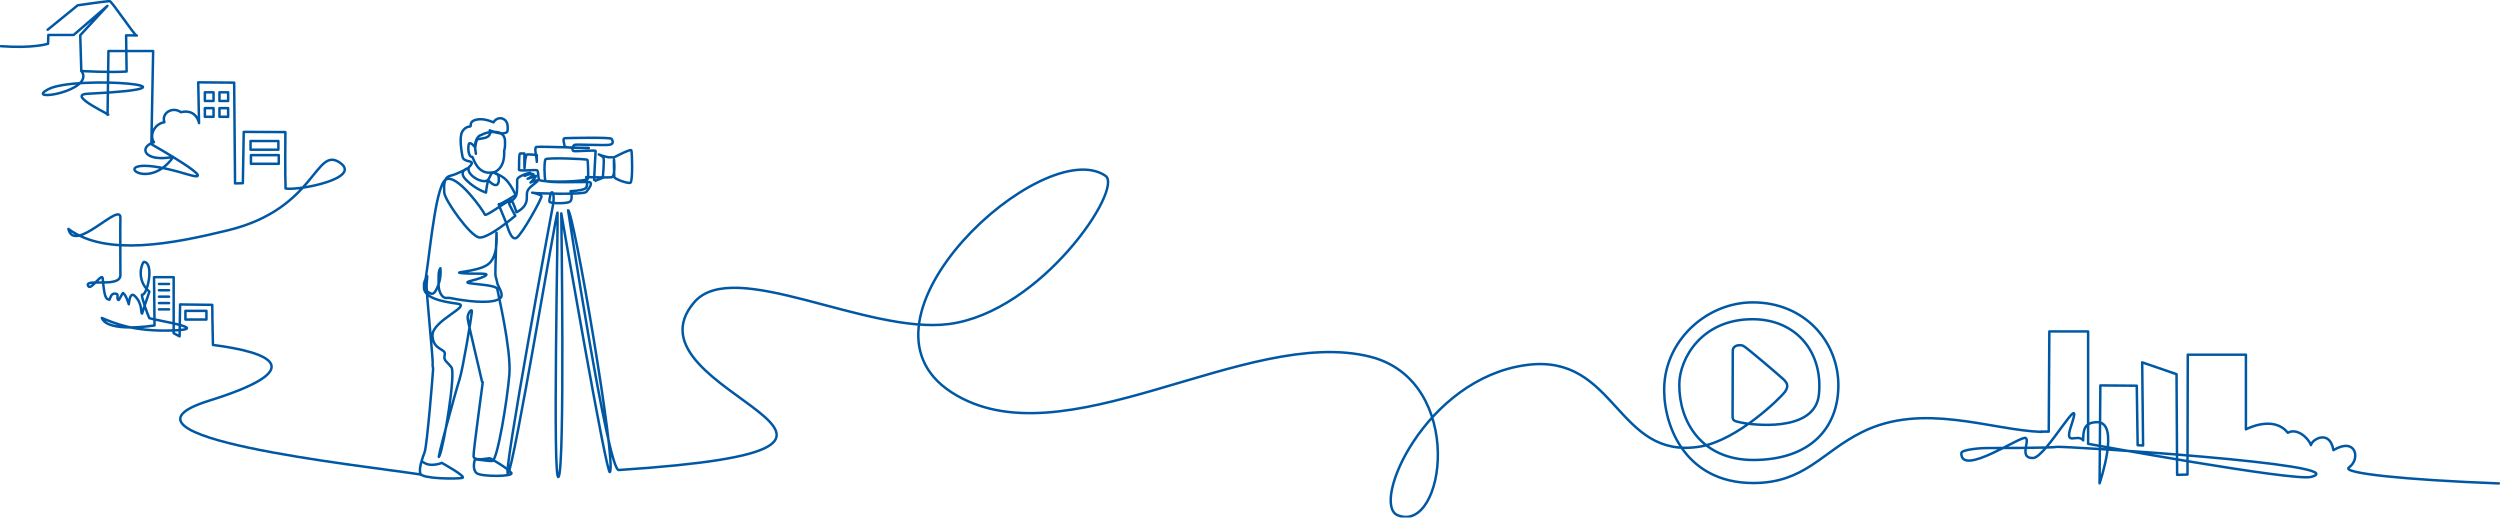 <svg width="1000" height="207" viewBox="0 0 1000 207" fill="none" xmlns="http://www.w3.org/2000/svg">
<g clip-path="url(#clip0_2021_1148)">
<path d="M190.369 61.501C190.132 60.201 189.935 58.861 190.093 57.561C190.251 56.458 190.685 55.237 191.553 54.449C191.869 54.173 192.264 54.134 192.619 53.937C193.724 53.346 194.908 52.991 196.132 52.873C196.527 52.833 196.921 52.794 197.316 52.794C198.342 52.755 199.447 52.794 200.316 53.306C201.224 53.818 201.855 54.803 201.974 55.867C202.013 56.379 202.013 56.931 202.013 57.443C202.013 58.664 202.013 59.098 201.658 60.28C202.052 67.371 198.145 68.672 197.592 68.948C197.04 69.223 199.25 69.42 201.658 71.233C204.066 73.045 206.276 78.009 206.276 78.009C206.276 78.009 200 82.028 199.526 81.673C199.092 81.279 202.289 88.489 202.605 89.435C202.921 90.38 204.421 96.448 206.592 95.147C208.763 93.887 216.894 79.191 216.617 78.442C216.302 77.694 211.881 76.788 213.065 77.103C214.289 77.418 233.59 77.93 234.498 76.788C235.406 75.645 237.576 72.887 235.484 72.808C233.393 72.73 218.512 73.242 218.157 72.296C217.762 71.311 217.565 64.456 218.236 63.707C218.907 62.959 234.735 63.55 234.971 63.944C235.208 64.338 235.366 69.972 235.208 71.39C235.05 72.808 216.499 73.045 215.749 71.981C214.999 70.917 215.591 68.278 214.683 68.081C213.775 67.844 207.46 68.593 207.578 67.844C207.736 67.096 207.421 61.383 208.092 61.383H209.749C209.749 61.383 209.749 68.159 209.828 67.253C209.907 66.347 210.065 61.816 210.894 61.777C211.723 61.698 214.723 62.013 214.723 62.013V64.732C214.723 62.919 213.499 59.098 214.565 58.783C215.631 58.467 236.984 59.334 235.524 59.177C234.064 58.98 225.854 59.492 225.814 58.428C225.735 57.364 224.906 55.355 225.893 55.276C226.88 55.197 244.129 54.843 244.602 55.513C245.037 56.182 245.747 57.601 243.773 57.916C241.8 58.231 230.669 57.679 229.88 57.916C229.13 58.152 228.38 60.398 229.722 60.477C231.064 60.556 238.247 59.965 238.247 60.398C238.247 60.831 237.498 72.533 237.734 72.454C237.971 72.375 241.129 71.114 241.129 71.114C241.129 71.114 241.8 63.826 241.366 63.077C240.932 62.328 238.563 61.343 239.945 61.934C241.287 62.526 243.418 62.919 243.418 62.919H245.668C245.668 62.919 252.22 59.452 252.536 60.122C252.852 60.792 253.207 72.927 252.102 73.163C250.957 73.4 245.786 71.666 245.708 70.76C245.629 69.854 245.471 62.328 245.629 64.062C245.786 65.796 246.063 70.76 244.563 70.917C243.063 71.075 234.458 70.839 234.458 70.839C234.458 70.839 235.603 74.66 233.945 75.488C232.287 76.315 228.222 76.473 228.222 76.473C228.222 76.473 229.643 80.294 227.393 80.925C225.143 81.516 219.933 81.319 219.775 80.688C219.617 80.097 220.367 75.724 221.117 77.221C221.867 78.718 221.117 82.422 221.117 82.422C221.117 82.422 200.829 191.595 203.197 189.428C205.526 187.261 222.735 83.091 223.012 85.061C223.327 87.031 220.92 194.826 223.446 190.728C226.011 186.67 224.512 85.337 224.512 85.337C224.512 85.337 242.905 192.068 243.971 188.758C246.655 185.331 229.327 83.958 227.235 84.116C227.235 84.116 243.063 187.852 247.444 188.01C387.606 178.791 246.339 157.318 277.719 120.875C293.389 102.673 346.793 133.837 379.515 129.621C416.499 124.854 449.536 75.33 442.195 70.326C417.407 53.385 335.544 127.77 380.62 156.924C424.906 185.567 498.401 130.173 548.135 142.702C586.58 152.433 578.054 213.855 559.068 206.094C548.174 201.642 570.002 151.448 610.539 146.011C646.694 141.126 646.379 184.188 680.008 178.633C694.967 176.19 712.414 158.934 713.953 156.767C715.335 154.836 715.216 153.497 713.479 151.803C712.493 150.857 698.559 138.88 697.296 138.328C696.033 137.777 693.112 137.974 693.112 140.338C693.112 142.702 693.033 165.119 693.033 166.025C693.033 168.192 693.152 168.389 696.98 169.138C699.783 169.69 725.992 173.551 727.571 157.791C729.268 140.929 718.571 127.809 701.283 127.691C680.6 127.533 671.798 143.568 671.719 153.654C671.561 168.902 680.837 183.991 701.283 183.991C724.176 183.991 735.228 171.187 735.346 154.364C735.465 136.752 721.847 120.796 700.809 120.954C683.126 121.111 667.101 135.216 665.759 153.379C664.654 168.429 673.061 193.211 701.283 193.211C721.926 193.211 728.597 180.918 744.819 172.841C769.134 160.707 796.408 172.053 816.617 172.763" stroke="#0058A4" stroke-linecap="round" stroke-linejoin="round"/>
<path d="M197.237 68.908C190.961 70.287 189.343 63.156 188.948 62.762C187.172 62.959 187.093 58.428 187.606 57.522C188.119 56.616 189.698 58.507 189.935 58.743C190.172 58.98 190.33 56.537 190.843 55.907C191.356 55.316 193.685 55.631 195.145 54.646C196.566 53.661 195.895 52.124 195.895 52.124C195.895 52.124 199.211 53.582 201.303 53.346C201.697 53.306 202.052 53.149 202.408 53.07C202.566 53.07 202.684 52.952 202.802 52.794C203.039 52.44 203.079 51.967 203.079 51.573C203.079 50.706 203.079 49.76 202.723 48.972C202.25 47.987 201.184 47.278 200.079 47.278C198.974 47.278 197.908 47.948 197.434 48.933C196.25 48.46 195.027 48.027 193.764 47.83C192.5 47.593 191.198 47.633 189.974 48.027C189.58 48.145 189.145 48.342 188.83 48.657C188.672 48.815 188.553 48.972 188.474 49.13C188.277 49.524 188.317 49.957 188.277 50.391C188.198 50.903 186.461 50.154 184.961 52.558C183.462 54.961 184.804 61.462 184.961 62.447C185.238 65.126 189.461 63.983 188.632 65.559C187.803 67.135 187.29 66.347 187.448 68.081C187.606 69.814 191.04 72.612 194.04 72.454C196.763 72.257 195.579 66.978 199.132 69.854C199.842 70.76 200.197 77.221 195.224 72.06C194.553 75.133 194.395 77.024 194.395 77.024C194.395 77.024 190.408 75.842 186.58 72.099C182.83 68.435 187.211 67.253 187.211 67.253C187.211 67.253 182.948 69.657 180.225 70.287C177.501 70.878 177.541 73.912 177.699 76.985C177.857 80.058 188.04 94.36 191.632 94.99C195.263 95.581 206.118 86.322 206.118 86.322C206.118 86.322 203.631 81.791 203.631 81.358C203.631 80.925 205.802 79.861 206.434 78.285C207.026 76.709 206.828 73.006 206.868 71.902C206.947 70.76 209.828 69.657 211.604 69.184C213.42 68.751 210.183 70.405 209.828 70.326C209.473 70.287 211.999 69.46 213.144 69.617C214.288 69.775 211.486 71.351 211.052 71.508C210.618 71.666 213.854 70.602 214.328 70.366C214.802 70.129 212.71 72.769 212.197 73.006C211.683 73.242 214.091 72.021 214.999 72.139C215.907 72.257 212.433 74.148 211.328 75.803C210.183 77.458 211.249 78.955 210.341 81.279C209.434 83.604 206.592 84.904 206.592 84.904C206.592 84.904 205.329 80.767 204.539 80.137C203.75 79.506 194.237 86.953 193.921 85.81C193.606 84.668 182.633 68.908 178.212 71.902C173.752 74.897 171.344 108.504 169.765 113.744C168.186 118.984 176.712 120.678 182.909 121.466C189.106 122.254 172.844 128.164 173.002 134.192C173.16 140.22 178.528 139.353 177.896 141.874C177.265 144.396 178.843 144.553 180.58 146.957C182.317 149.321 177.699 177.766 175.804 182.337C173.949 186.907 182.317 156.294 183.738 152C185.159 147.705 188.593 126.666 188.751 124.775C188.909 122.884 186.896 125.406 187.053 127.297C187.211 129.188 192.303 150.109 192.619 151.842C192.935 153.576 193.093 152.472 193.093 152.945C193.093 153.418 189.303 180.445 189.422 182.534C189.54 184.622 195.342 183.282 195.816 183.282C196.29 183.282 203.434 187.577 204.539 189.153C205.644 190.728 192.619 190.728 190.724 189.31C188.83 187.892 189.777 184.385 189.935 183.913C190.093 183.44 194.869 184.543 196.921 184.385C198.974 184.228 202.96 159.761 203.75 149.754C204.539 139.786 199.092 116.896 198.934 115.714C198.776 114.61 196.013 114.177 189.58 113.507C183.185 112.838 190.014 112.404 193.566 110.631C197.119 108.858 190.685 109.764 185.159 109.292C179.633 108.858 190.448 108.858 194.869 105.982C199.289 103.106 198.618 95.148 198.618 93.375C198.618 91.602 198.421 99.797 198.184 106.888C198.026 111.577 198.382 110.277 198.974 113.468C199.132 114.335 201.658 117.841 200.197 119.181C199.408 119.89 198.303 120.205 197.276 120.402C195.895 120.678 194.513 120.717 193.132 120.717C189.619 120.717 186.106 120.244 182.633 119.693C181.527 119.496 180.383 119.181 179.238 119.141C178.962 119.141 178.686 119.181 178.409 119.181C176.949 119.181 176.002 117.171 175.686 115.989C175.331 114.532 175.449 112.956 175.449 111.459C175.449 110.04 175.331 108.464 176.159 107.282C176.475 110.277 175.844 113.389 174.423 116.029C174.186 116.462 173.949 116.856 173.594 117.171C172.923 117.723 172.528 117.526 171.778 117.132C170.397 116.383 169.41 115.162 169.607 113.547C169.726 112.562 170.199 111.695 170.633 110.789C171.265 109.528 170.633 111.734 170.633 114.61C170.633 117.487 173.239 144.199 173.081 145.302C172.923 146.405 173.239 146.72 173.239 147.666C173.239 148.611 170.831 178.318 169.844 180.879C168.897 183.4 167.515 187.261 168.107 189.428C168.699 191.595 183.027 191.635 184.922 191.162C186.817 190.689 176.673 185.134 176.673 185.134C176.673 185.134 175.725 185.764 173.199 185.922C170.673 186.079 169.213 184.819 169.213 184.819" stroke="#0058A4" stroke-linecap="round" stroke-linejoin="round"/>
<path d="M168.147 189.783C144.701 186.158 37.142 174.812 83.639 160.274C124.018 147.666 108.703 141.008 85.179 137.974C84.981 131.591 84.902 121.939 84.902 121.939L72.035 121.781L71.837 134.546L69.469 133.286V110.868H61.614L61.812 130.173C61.812 130.173 43.181 133.286 40.734 127.179C45.589 129.188 53.246 132.734 69.114 132.182C85.652 131.631 60.864 127.888 59.72 127.258C58.812 125.248 56.72 119.26 56.759 117.92C58.93 118.393 61.812 105.194 57.628 104.761C56.878 104.682 54.115 111.932 59.759 116.659C59.601 117.29 57.194 123.987 56.838 125.445C56.207 125.327 57.154 121.466 53.878 118.353C52.22 116.817 51.707 119.89 51.51 121.702C51.352 121.151 50.444 118.117 49.26 117.211C48.984 117.014 47.642 120.245 47.365 120.048C46.497 119.457 47.484 117.763 46.694 117.566C44.8 117.093 44.523 118.038 43.773 119.89C42.471 119.535 41.8 119.654 41.089 111.38C40.853 108.819 36.471 116.187 35.366 114.532C33.037 111.065 47.997 115.359 48.155 110.159C48.194 108.583 48.036 89.041 48.155 87.386C48.707 79.782 29.722 101.964 27.354 91.562C42.51 102.87 69.509 97.394 91.218 92.114C126.663 83.486 125.992 57.995 136.096 65.165C144.78 71.312 119.834 76.276 114.229 75.409C113.993 70.445 114.15 52.834 114.15 52.834L97.494 52.755L97.138 73.282L94.02 73.36L93.665 33.056L79.297 32.937L79.613 49.248C79.613 49.248 78.705 43.417 72.311 44.875C69.193 42.511 64.456 45.072 65.759 48.894C61.93 49.445 59.562 53.976 61.575 56.892C55.26 58.862 57.588 65.008 69.311 62.762C57.628 79.507 38.642 58.743 74.798 69.696C89.994 74.306 60.549 57.68 60.549 57.68L61.259 20.409H43.379L43.023 45.9C45.944 46.609 26.012 37.941 35.011 37.508C88.297 34.947 30.274 29.864 19.301 35.695C9.197 41.093 38.287 36.483 32.603 28.407" stroke="#0058A4" stroke-linecap="round" stroke-linejoin="round"/>
<path d="M19.064 11.899L31.064 2.128C31.064 2.128 42.352 0.473 43.852 0.434C44.721 0.434 53.957 14.42 54.667 14.262C55.378 14.105 50.444 14.144 50.444 14.144L50.641 28.604C44.089 29.076 32.524 28.407 32.524 28.407L32.09 14.105L42.944 2.364L29.445 13.987H19.341L19.222 17.493C19.222 17.493 13.499 19.424 0.355 18.478" stroke="#0058A4" stroke-linecap="round" stroke-linejoin="round"/>
<path d="M85.415 36.916H81.942V40.384H85.415V36.916Z" stroke="#0058A4" stroke-linecap="round" stroke-linejoin="round"/>
<path d="M91.257 36.916H87.784V40.384H91.257V36.916Z" stroke="#0058A4" stroke-linecap="round" stroke-linejoin="round"/>
<path d="M111.348 56.419H100.217V59.886H111.348V56.419Z" stroke="#0058A4" stroke-linecap="round" stroke-linejoin="round"/>
<path d="M82.573 124.342H74.166V127.809H82.573V124.342Z" stroke="#0058A4" stroke-linecap="round" stroke-linejoin="round"/>
<path d="M111.506 62.053H100.375V65.52H111.506V62.053Z" stroke="#0058A4" stroke-linecap="round" stroke-linejoin="round"/>
<path d="M85.415 43.26H81.942V46.727H85.415V43.26Z" stroke="#0058A4" stroke-linecap="round" stroke-linejoin="round"/>
<path d="M91.257 43.26H87.784V46.727H91.257V43.26Z" stroke="#0058A4" stroke-linecap="round" stroke-linejoin="round"/>
<path d="M999.566 193.368C961.792 191.95 936.333 189.231 939.57 186.986C944.306 183.715 942.491 174.614 933.373 180.051C931.912 171.66 924.847 175.639 924.373 178.042C923.268 175.008 918.65 171.069 915.137 173.117C909.295 165.829 898.362 171.738 898.362 171.738V141.874H875.113L874.995 189.822L870.851 189.94L870.614 149.675L856.878 144.947L857.233 178.2L855.062 178.081L854.707 154.285L840.142 154.167L839.826 193.329C839.826 193.329 848.352 168.508 838.642 168.862C833.748 169.059 833.274 171.896 833.274 176.151C830.945 173.117 825.459 179.106 828.538 170.084C834.024 154.048 818.433 183.046 813.223 183.203C807.46 183.4 811.999 176.387 810.302 175.205C808.605 173.984 784.409 190.886 784.527 181.273C784.527 179.736 792.816 179.224 794.277 179.224C795.737 179.224 821.275 179.224 822.499 178.751C823.722 178.278 943.912 185.725 924.413 190.768C917.348 192.58 835.248 177.53 835.248 177.53V132.576H819.735L819.499 172.644H816.578" stroke="#0058A4" stroke-linecap="round" stroke-linejoin="round"/>
<path d="M63.588 113.586H67.614" stroke="#0058A4" stroke-linecap="round" stroke-linejoin="round"/>
<path d="M63.588 116.107H67.614" stroke="#0058A4" stroke-linecap="round" stroke-linejoin="round"/>
<path d="M63.588 118.668H67.614" stroke="#0058A4" stroke-linecap="round" stroke-linejoin="round"/>
<path d="M63.588 121.229H67.614" stroke="#0058A4" stroke-linecap="round" stroke-linejoin="round"/>
<path d="M63.588 123.751H67.614" stroke="#0058A4" stroke-linecap="round" stroke-linejoin="round"/>
</g>
<defs>
<clipPath id="clip0_2021_1148">
<rect width="1000" height="207" fill="white"/>
</clipPath>
</defs>
</svg>
